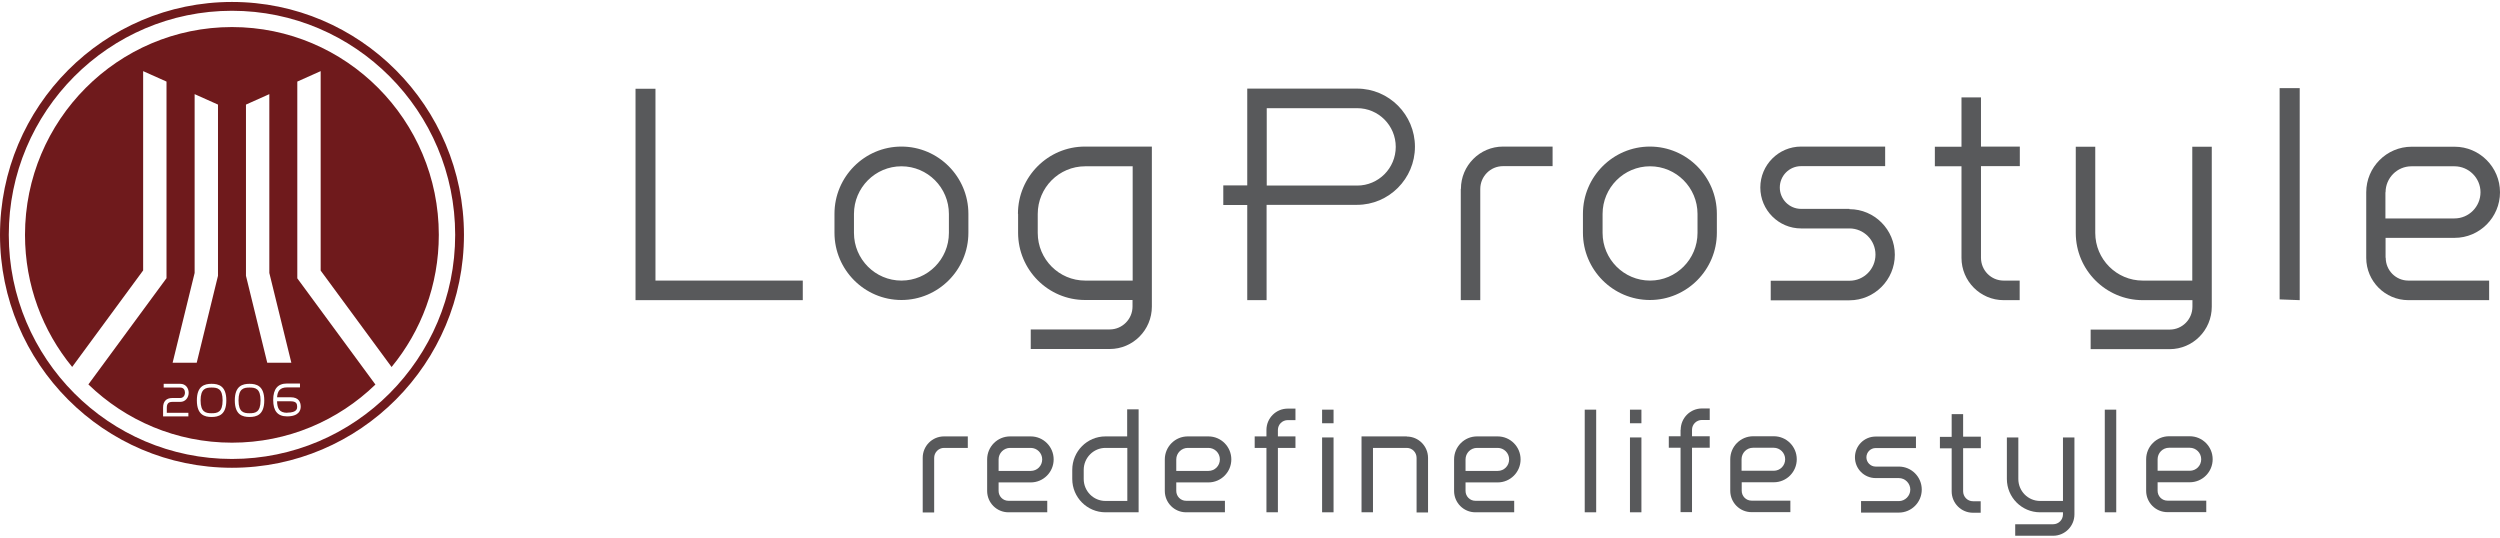 <svg width="539" height="116" xmlns="http://www.w3.org/2000/svg" xmlns:xlink="http://www.w3.org/1999/xlink" xml:space="preserve" overflow="hidden"><g transform="translate(-127 -668)"><path d="M50.015 100.03C22.425 100.03 0 77.605 0 50.015 0 22.425 22.425 0 50.015 0 77.605 0 100.03 22.425 100.03 50.015 100.03 77.605 77.605 100.03 50.015 100.03M50.015 1.893C23.484 1.893 1.893 23.484 1.893 50.015 1.893 76.546 23.484 98.137 50.015 98.137 76.546 98.137 98.137 76.546 98.137 50.015 98.137 23.484 76.546 1.893 50.015 1.893Z" fill="#6F1A1C" transform="matrix(1 0 0 1.004 127 668.422)"/><path d="M45.62 82.802C44.369 82.802 43.246 83.027 43.246 85.561 43.246 88.096 44.369 88.32 45.62 88.32 46.871 88.32 47.994 88.128 47.994 85.561 47.994 82.995 46.871 82.802 45.62 82.802Z" fill="#6F1A1C" transform="matrix(1 0 0 1.004 127 668.422)"/><path d="M53.8 82.802C52.549 82.802 51.426 83.027 51.426 85.561 51.426 88.096 52.549 88.32 53.8 88.32 55.052 88.32 56.175 88.128 56.175 85.561 56.175 82.995 55.052 82.802 53.8 82.802Z" fill="#6F1A1C" transform="matrix(1 0 0 1.004 127 668.422)"/><path d="M61.949 88.192C64.067 88.192 64.067 87.261 64.067 86.941 64.067 86.299 63.906 85.754 62.687 85.754L59.736 85.754C59.768 87.229 60.185 88.224 61.917 88.224Z" fill="#6F1A1C" transform="matrix(1 0 0 1.004 127 668.422)"/><path d="M84.438 78.375C90.79 70.675 94.608 60.794 94.608 50.015 94.608 25.376 74.621 5.39 50.015 5.39 25.409 5.39 5.39 25.376 5.39 50.015 5.39 60.794 9.207 70.675 15.559 78.375L30.862 57.65 30.862 14.854 35.899 17.099 35.899 59.319 19.056 82.128C27.077 89.86 37.984 94.64 50.015 94.64 62.045 94.64 72.921 89.892 80.941 82.16L64.099 59.351 64.099 17.099 69.135 14.854 69.135 57.682 84.438 78.407ZM40.615 88.192 40.615 88.994 35.161 88.994 35.161 87.101C35.161 85.754 35.867 85.048 37.15 85.048L38.851 85.048C39.171 85.048 39.428 84.919 39.621 84.695 39.781 84.502 39.877 84.182 39.877 83.893 39.877 83.38 39.621 82.802 38.851 82.802L35.29 82.802 35.29 82 38.851 82C40.07 82 40.679 82.963 40.679 83.925 40.679 84.887 40.038 85.882 38.851 85.882L37.15 85.882C36.316 85.882 35.963 86.267 35.963 87.133L35.963 88.224 40.615 88.224ZM37.215 77.477 41.962 58.196 41.962 19.794 46.999 22.04 46.999 58.805 42.412 77.477 37.215 77.477ZM45.62 89.122C44.144 89.122 42.444 88.705 42.444 85.561 42.444 82.417 44.144 82 45.62 82 47.096 82 48.796 82.417 48.796 85.561 48.796 88.705 47.096 89.122 45.62 89.122ZM53.8 89.122C52.325 89.122 50.624 88.705 50.624 85.561 50.624 82.417 52.325 82 53.8 82 55.276 82 56.977 82.417 56.977 85.561 56.977 88.705 55.276 89.122 53.8 89.122ZM53.031 58.805 53.031 22.04 58.067 19.794 58.067 58.196 62.815 77.477 57.618 77.477 53.031 58.805ZM64.676 81.968 64.676 82.77 61.917 82.77C60.313 82.77 59.832 83.604 59.736 84.887L62.655 84.887C64.452 84.887 64.837 85.978 64.837 86.909 64.837 87.678 64.452 88.994 61.885 88.994 59.864 88.994 58.901 87.839 58.901 85.465 58.901 83.091 59.896 81.936 61.885 81.936L64.644 81.936Z" fill="#6F1A1C" transform="matrix(1 0 0 1.004 127 668.422)"/><path d="M351.42 93.517 353.89 93.517 353.89 109.59 351.42 109.59Z" fill="#58595B" transform="matrix(1 0 0 1.004 127 668.422)"/><path d="M351.42 87.55 353.89 87.55 353.89 90.47 351.42 90.47Z" fill="#58595B" transform="matrix(1 0 0 1.004 127 668.422)"/><path d="M465.181 104.97 465.181 103.142 472.11 103.142C474.837 103.142 477.051 100.928 477.051 98.201 477.051 95.474 474.837 93.261 472.11 93.261L467.651 93.261C464.924 93.261 462.71 95.474 462.71 98.201L462.71 104.97C462.71 107.505 464.764 109.558 467.298 109.558L475.671 109.558 475.671 107.088 467.298 107.088C466.111 107.088 465.181 106.125 465.181 104.97ZM465.181 98.201C465.181 96.854 466.271 95.731 467.651 95.731L472.11 95.731C473.458 95.731 474.58 96.822 474.58 98.201 474.58 99.581 473.49 100.672 472.11 100.672L465.181 100.672 465.181 98.201Z" fill="#58595B" transform="matrix(1 0 0 1.004 127 668.422)"/><path d="M382.443 103.142C385.17 103.142 387.383 100.928 387.383 98.201 387.383 95.474 385.17 93.261 382.443 93.261L377.983 93.261C375.256 93.261 373.043 95.474 373.043 98.201L373.043 104.97C373.043 107.505 375.096 109.558 377.63 109.558L386.004 109.558 386.004 107.088 377.63 107.088C376.443 107.088 375.513 106.125 375.513 104.97L375.513 103.142 382.443 103.142ZM375.481 98.201C375.481 96.854 376.572 95.731 377.951 95.731L382.411 95.731C383.758 95.731 384.881 96.822 384.881 98.201 384.881 99.581 383.79 100.672 382.411 100.672L375.481 100.672 375.481 98.201Z" fill="#58595B" transform="matrix(1 0 0 1.004 127 668.422)"/><path d="M341.667 87.55 344.137 87.55 344.137 109.59 341.667 109.59Z" fill="#58595B" transform="matrix(1 0 0 1.004 127 668.422)"/><path d="M453.792 87.55 456.262 87.55 456.262 109.59 453.792 109.59Z" fill="#58595B" transform="matrix(1 0 0 1.004 127 668.422)"/><path d="M285.043 93.517 287.514 93.517 287.514 109.59 285.043 109.59Z" fill="#58595B" transform="matrix(1 0 0 1.004 127 668.422)"/><path d="M285.043 87.55 287.514 87.55 287.514 90.47 285.043 90.47Z" fill="#58595B" transform="matrix(1 0 0 1.004 127 668.422)"/><path d="M198.937 97.912 198.937 109.622 201.407 109.622 201.407 97.912C201.407 96.725 202.37 95.763 203.525 95.763L208.658 95.763 208.658 93.293 203.525 93.293C200.99 93.293 198.937 95.346 198.937 97.88Z" fill="#58595B" transform="matrix(1 0 0 1.004 127 668.422)"/><path d="M222.228 103.174C224.955 103.174 227.169 100.96 227.169 98.233 227.169 95.506 224.955 93.293 222.228 93.293L217.769 93.293C215.042 93.293 212.828 95.506 212.828 98.233L212.828 105.002C212.828 107.537 214.881 109.59 217.416 109.59L225.789 109.59 225.789 107.12 217.416 107.12C216.229 107.12 215.298 106.157 215.298 105.002L215.298 103.174 222.228 103.174ZM215.298 98.233C215.298 96.886 216.421 95.763 217.769 95.763L222.228 95.763C223.575 95.763 224.698 96.854 224.698 98.233 224.698 99.613 223.608 100.704 222.228 100.704L215.298 100.704 215.298 98.233Z" fill="#58595B" transform="matrix(1 0 0 1.004 127 668.422)"/><path d="M260.533 103.174C263.26 103.174 265.474 100.96 265.474 98.233 265.474 95.506 263.26 93.293 260.533 93.293L256.074 93.293C253.347 93.293 251.133 95.506 251.133 98.233L251.133 105.002C251.133 107.537 253.187 109.59 255.721 109.59L264.094 109.59 264.094 107.12 255.721 107.12C254.534 107.12 253.604 106.157 253.604 105.002L253.604 103.174 260.533 103.174ZM253.604 98.233C253.604 96.886 254.727 95.763 256.074 95.763L260.533 95.763C261.881 95.763 263.004 96.854 263.004 98.233 263.004 99.613 261.913 100.704 260.533 100.704L253.604 100.704 253.604 98.233Z" fill="#58595B" transform="matrix(1 0 0 1.004 127 668.422)"/><path d="M322.9 103.174C325.626 103.174 327.84 100.96 327.84 98.233 327.84 95.506 325.626 93.293 322.9 93.293L318.44 93.293C315.713 93.293 313.5 95.506 313.5 98.233L313.5 105.002C313.5 107.537 315.553 109.59 318.087 109.59L326.461 109.59 326.461 107.12 318.087 107.12C316.9 107.12 315.97 106.157 315.97 105.002L315.97 103.174 322.9 103.174ZM315.97 98.233C315.97 96.886 317.061 95.763 318.44 95.763L322.9 95.763C324.247 95.763 325.37 96.854 325.37 98.233 325.37 99.613 324.279 100.704 322.9 100.704L315.97 100.704 315.97 98.233Z" fill="#58595B" transform="matrix(1 0 0 1.004 127 668.422)"/><path d="M243.049 93.293 238.333 93.293C234.387 93.293 231.179 96.501 231.179 100.479L231.179 102.436C231.179 106.382 234.387 109.59 238.333 109.59L245.487 109.59 245.487 87.486 243.017 87.486 243.017 93.293ZM243.049 107.152 238.333 107.152C235.734 107.152 233.649 105.035 233.649 102.436L233.649 100.479C233.649 97.88 235.766 95.763 238.333 95.763L243.049 95.763 243.049 107.12Z" fill="#58595B" transform="matrix(1 0 0 1.004 127 668.422)"/><path d="M303.298 93.293 293.545 93.293 293.545 109.59 296.015 109.59 296.015 95.763 303.298 95.763C304.485 95.763 305.415 96.725 305.415 97.912L305.415 109.622 307.885 109.622 307.885 97.912C307.885 95.378 305.832 93.325 303.298 93.325Z" fill="#58595B" transform="matrix(1 0 0 1.004 127 668.422)"/><path d="M273.045 91.913 273.045 93.293 270.511 93.293 270.511 95.763 273.045 95.763 273.045 109.59 275.515 109.59 275.515 95.763 279.301 95.763 279.301 93.293 275.515 93.293 275.515 91.913C275.515 90.726 276.478 89.796 277.633 89.796L279.301 89.796 279.301 87.326 277.633 87.326C275.098 87.326 273.045 89.379 273.045 91.913Z" fill="#58595B" transform="matrix(1 0 0 1.004 127 668.422)"/><path d="M362.328 91.881 362.328 93.261 359.793 93.261 359.793 95.731 362.328 95.731 362.328 109.558 364.798 109.558 364.798 95.731 368.616 95.731 368.616 93.261 364.798 93.261 364.798 91.881C364.798 90.694 365.76 89.764 366.947 89.764L368.616 89.764 368.616 87.293 366.947 87.293C364.413 87.293 362.36 89.347 362.36 91.881Z" fill="#58595B" transform="matrix(1 0 0 1.004 127 668.422)"/><path d="M444.777 107.152 439.836 107.152C437.238 107.152 435.152 105.035 435.152 102.436L435.152 93.517 432.682 93.517 432.682 102.436C432.682 106.382 435.89 109.59 439.836 109.59L444.777 109.59 444.777 110.039C444.777 111.226 443.814 112.157 442.659 112.157L434.479 112.157 434.479 114.627 442.659 114.627C445.194 114.627 447.247 112.574 447.247 110.039L447.247 93.517 444.777 93.517 444.777 107.12Z" fill="#58595B" transform="matrix(1 0 0 1.004 127 668.422)"/><path d="M409.391 99.773 404.386 99.773C403.296 99.773 402.397 98.875 402.397 97.784 402.397 96.693 403.296 95.795 404.386 95.795L413.08 95.795 413.08 93.325 404.386 93.325C401.916 93.325 399.927 95.314 399.927 97.784 399.927 100.254 401.916 102.243 404.386 102.243L409.391 102.243C410.738 102.243 411.861 103.366 411.861 104.714 411.861 106.061 410.738 107.184 409.391 107.184L401.242 107.184 401.242 109.654 409.391 109.654C412.118 109.654 414.332 107.441 414.332 104.714 414.332 101.987 412.118 99.773 409.391 99.773Z" fill="#58595B" transform="matrix(1 0 0 1.004 127 668.422)"/><path d="M423.25 88.513 420.78 88.513 420.78 93.389 418.245 93.389 418.245 95.859 420.78 95.859 420.78 105.099C420.78 107.633 422.833 109.686 425.368 109.686L427.036 109.686 427.036 107.216 425.368 107.216C424.181 107.216 423.25 106.254 423.25 105.067L423.25 95.827 427.068 95.827 427.068 93.357 423.25 93.357 423.25 88.481Z" fill="#58595B" transform="matrix(1 0 0 1.004 127 668.422)"/><path d="M491.487 63.874 495.818 64.034 495.818 18.511 491.487 18.511 491.487 63.874Z" fill="#58595B" transform="matrix(1 0 0 1.004 127 668.422)"/><path d="M472.688 59.832 461.972 59.832C456.326 59.832 451.738 55.244 451.738 49.598L451.738 31.087 447.536 31.087 447.536 49.598C447.536 57.554 454.016 64.034 461.972 64.034L472.688 64.034 472.688 65.446C472.688 68.141 470.506 70.355 467.779 70.355L450.744 70.355 450.744 74.557 467.779 74.557C472.784 74.557 476.858 70.483 476.858 65.446L476.858 31.087 472.656 31.087 472.656 59.864Z" fill="#58595B" transform="matrix(1 0 0 1.004 127 668.422)"/><path d="M398.74 44.433 388.314 44.433C385.779 44.433 383.726 42.38 383.726 39.845 383.726 37.311 385.779 35.258 388.314 35.258L406.44 35.258 406.44 31.055 388.314 31.055C383.469 31.055 379.523 35.001 379.523 39.845 379.523 44.689 383.469 48.635 388.314 48.635L398.74 48.635C401.82 48.635 404.354 51.138 404.354 54.25 404.354 57.362 401.852 59.864 398.74 59.864L381.769 59.864 381.769 64.067 398.74 64.067C404.13 64.067 408.525 59.671 408.525 54.282 408.525 48.892 404.13 44.497 398.74 44.497Z" fill="#58595B" transform="matrix(1 0 0 1.004 127 668.422)"/><path d="M314.943 40.166 314.943 64.034 319.146 64.034 319.146 40.166C319.146 37.471 321.328 35.258 324.054 35.258L334.738 35.258 334.738 31.055 324.054 31.055C319.05 31.055 314.975 35.129 314.975 40.134Z" fill="#58595B" transform="matrix(1 0 0 1.004 127 668.422)"/><path d="M355.719 31.055C347.763 31.055 341.282 37.535 341.282 45.492L341.282 49.566C341.282 57.522 347.763 64.002 355.719 64.002 363.675 64.002 370.155 57.522 370.155 49.566L370.155 45.492C370.155 37.535 363.675 31.055 355.719 31.055ZM365.985 49.598C365.985 55.244 361.397 59.832 355.751 59.832 350.105 59.832 345.517 55.244 345.517 49.598L345.517 45.523C345.517 39.877 350.105 35.29 355.751 35.29 361.397 35.29 365.985 39.877 365.985 45.523L365.985 49.598Z" fill="#58595B" transform="matrix(1 0 0 1.004 127 668.422)"/><path d="M427.1 20.5 422.897 20.5 422.897 31.087 417.155 31.087 417.155 35.29 422.897 35.29 422.897 54.956C422.897 59.96 426.972 64.034 431.976 64.034L435.441 64.034 435.441 59.832 431.976 59.832C429.282 59.832 427.1 57.65 427.1 54.923L427.1 35.258 435.473 35.258 435.473 31.055 427.1 31.055 427.1 20.468Z" fill="#58595B" transform="matrix(1 0 0 1.004 127 668.422)"/><path d="M141.319 18.639 137.02 18.639 137.02 64.034 173.079 64.034 173.079 59.832 141.319 59.832 141.319 18.639Z" fill="#58595B" transform="matrix(1 0 0 1.004 127 668.422)"/><path d="M194.349 31.055C186.393 31.055 179.913 37.535 179.913 45.492L179.913 49.566C179.913 57.522 186.393 64.002 194.349 64.002 202.305 64.002 208.786 57.522 208.786 49.566L208.786 45.492C208.786 37.535 202.305 31.055 194.349 31.055ZM204.583 49.598C204.583 55.244 199.996 59.832 194.349 59.832 188.703 59.832 184.115 55.244 184.115 49.598L184.115 45.523C184.115 39.877 188.703 35.29 194.349 35.29 199.996 35.29 204.583 39.877 204.583 45.523L204.583 49.598Z" fill="#58595B" transform="matrix(1 0 0 1.004 127 668.422)"/><path d="M219.501 45.492 219.501 49.566C219.501 57.522 225.982 64.002 233.938 64.002L244.172 64.002 244.172 65.414C244.172 68.109 241.958 70.323 239.263 70.323L222.228 70.323 222.228 74.525 239.263 74.525C244.268 74.525 248.342 70.451 248.342 65.414L248.342 31.055 233.906 31.055C225.949 31.055 219.469 37.535 219.469 45.492ZM244.204 59.832 233.97 59.832C228.323 59.832 223.736 55.244 223.736 49.598L223.736 45.523C223.736 39.877 228.323 35.29 233.97 35.29L244.204 35.29 244.204 59.864Z" fill="#58595B" transform="matrix(1 0 0 1.004 127 668.422)"/><path d="M514.329 54.923 514.329 50.657 529.215 50.657C534.605 50.657 539 46.261 539 40.872 539 35.482 534.605 31.087 529.215 31.087L519.944 31.087C514.554 31.087 510.159 35.482 510.159 40.872L510.159 54.956C510.159 59.96 514.233 64.034 519.238 64.034L536.658 64.034 536.658 59.832 519.238 59.832C516.543 59.832 514.361 57.65 514.361 54.923ZM514.329 40.872C514.329 37.792 516.832 35.29 519.912 35.29L529.183 35.29C532.263 35.29 534.797 37.792 534.797 40.872 534.797 43.952 532.295 46.486 529.183 46.486L514.297 46.486 514.297 40.872Z" fill="#58595B" transform="matrix(1 0 0 1.004 127 668.422)"/><path d="M273.109 64.034 268.906 64.034 268.906 43.599 263.741 43.599 263.741 39.396 268.906 39.396 268.906 18.607 292.583 18.607C299.48 18.607 305.062 24.221 305.062 31.087 305.062 37.952 299.448 43.567 292.583 43.567L273.077 43.567 273.077 64.002ZM273.109 39.428 292.615 39.428C297.202 39.428 300.924 35.707 300.924 31.119 300.924 26.531 297.202 22.81 292.615 22.81L273.109 22.81 273.109 39.396Z" fill="#58595B" transform="matrix(1 0 0 1.004 127 668.422)"/></g></svg>